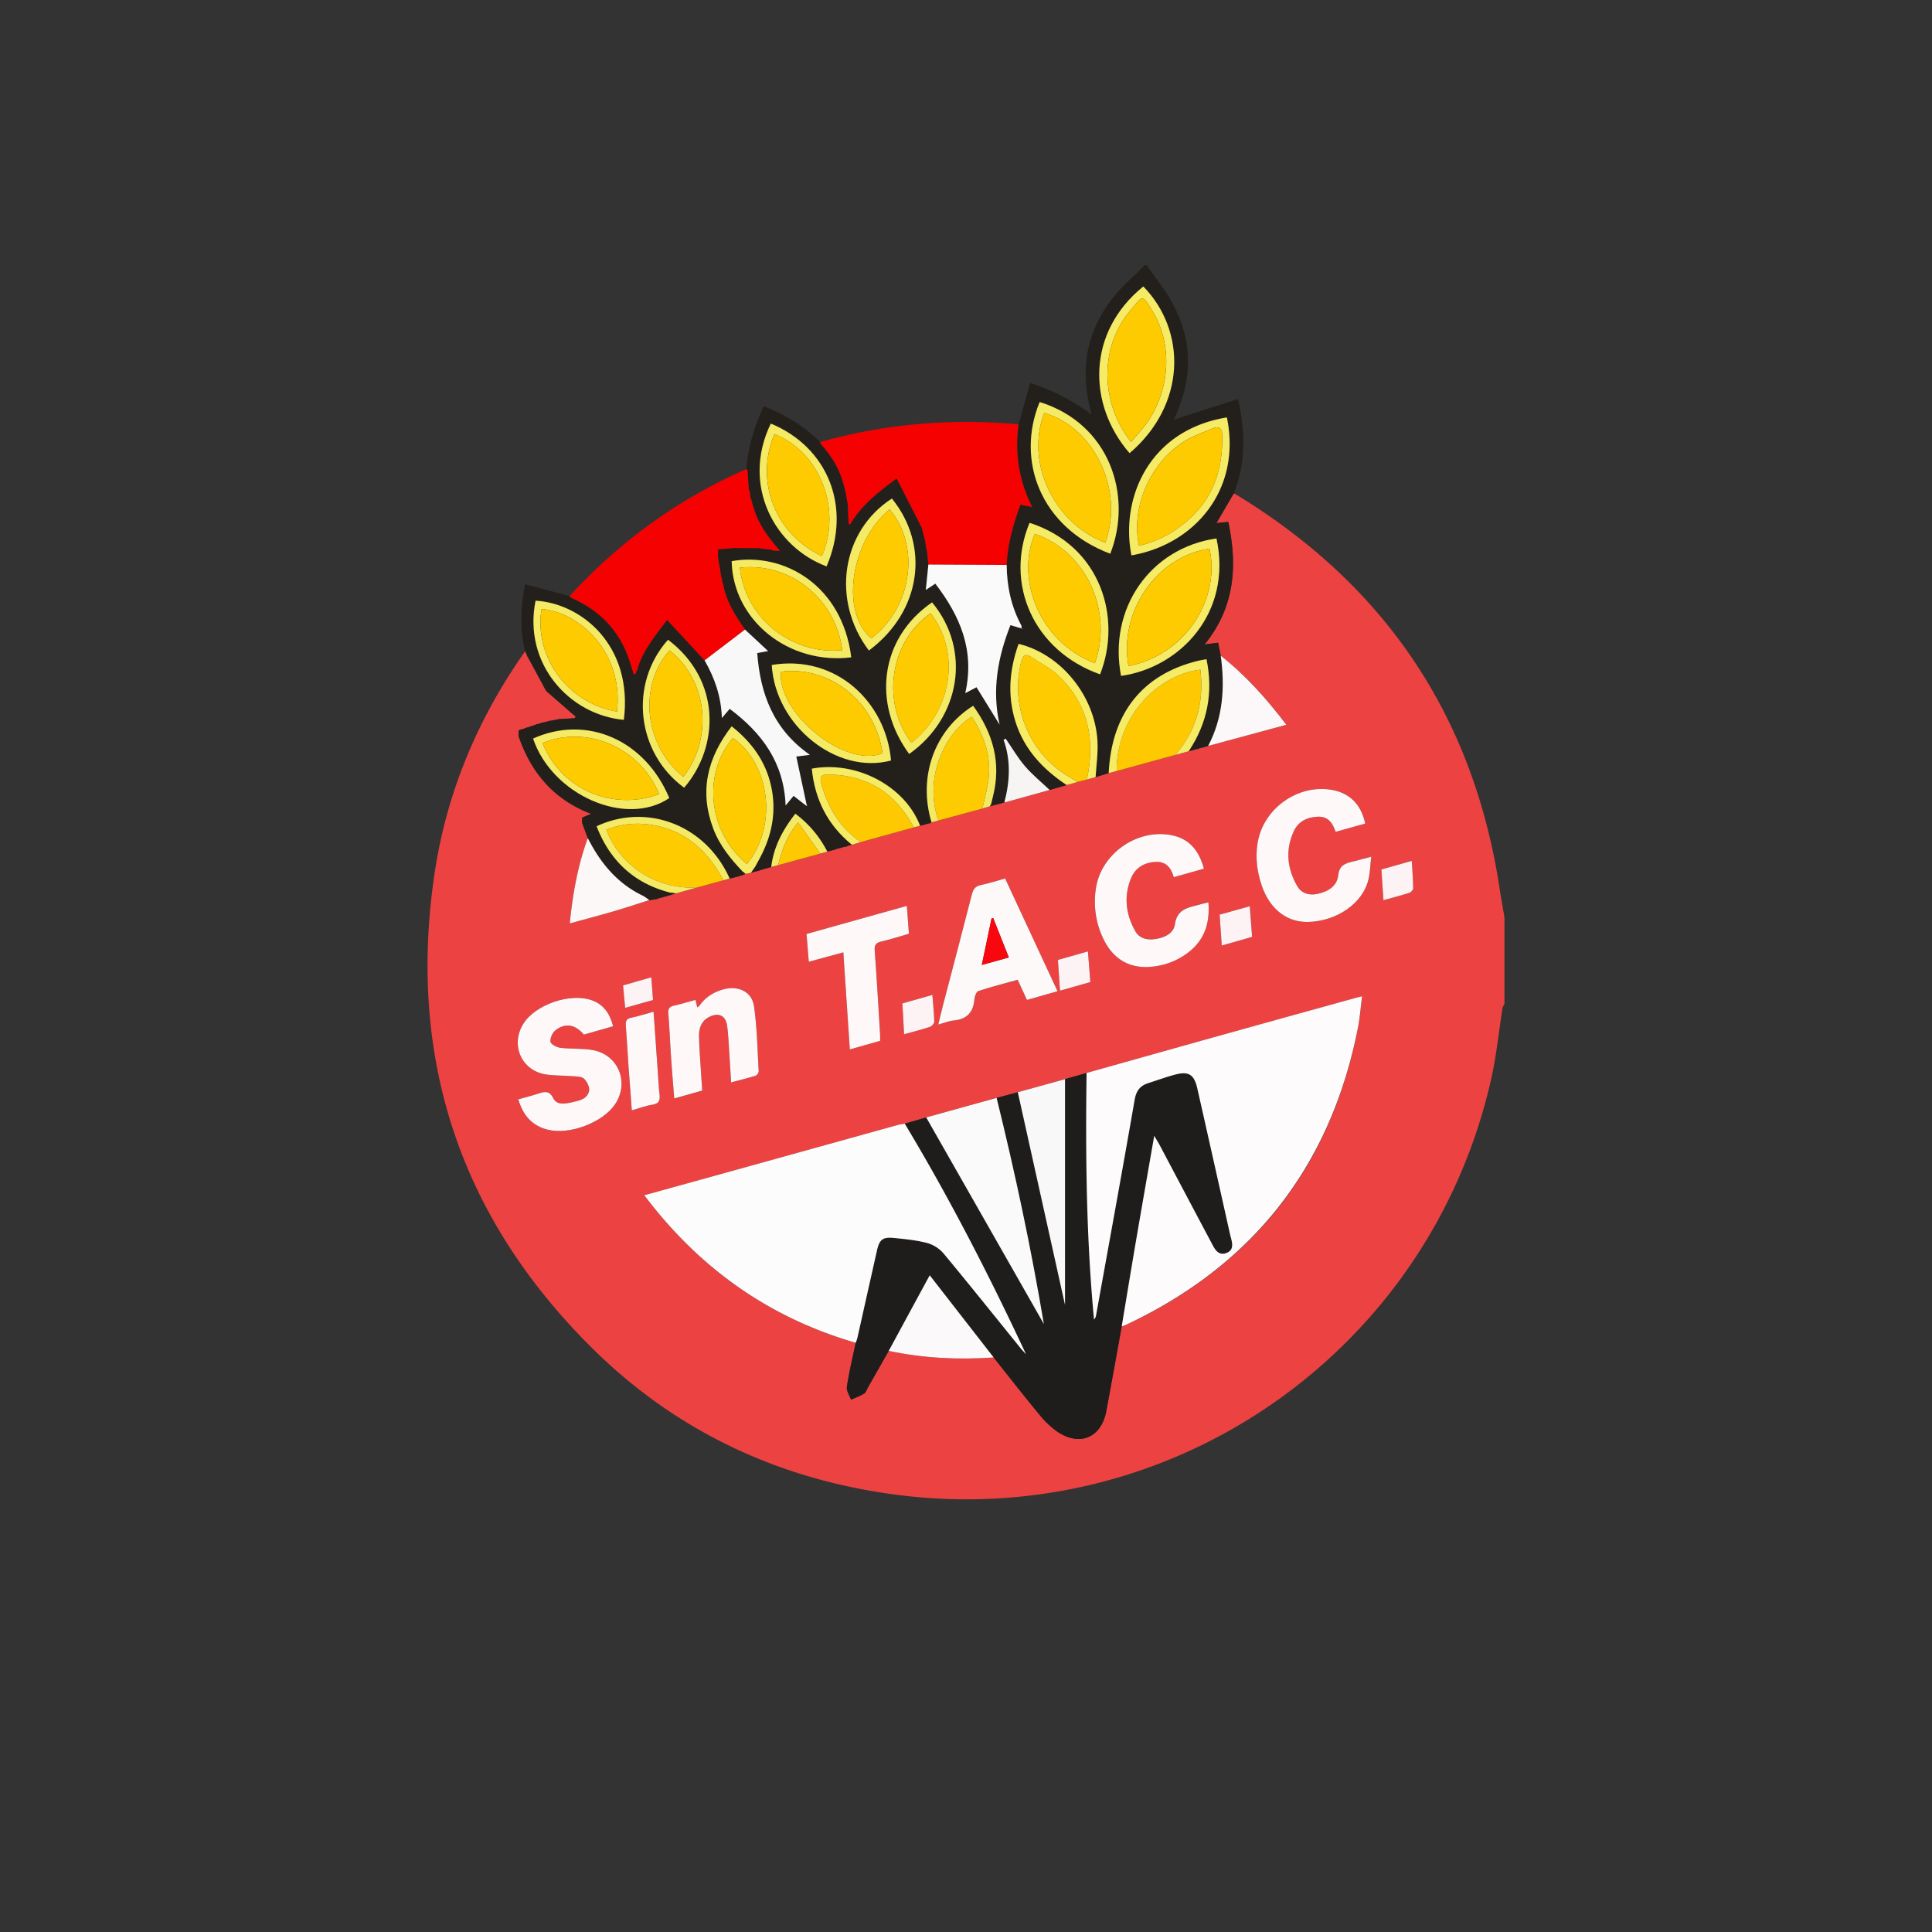 <svg id="Capa_1" data-name="Capa 1" xmlns="http://www.w3.org/2000/svg" viewBox="0 0 1700.79 1700.79"><rect x="0" y="0" width="1700.79" height="1700.79" fill="#333333" stroke="none"/><defs><style>.cls-1{fill:#ed4242;}.cls-2{fill:#23201c;}.cls-3{fill:#1f1d1c;}.cls-4{fill:#fdfbfb;}.cls-5{fill:#fdfcfc;}.cls-6{fill:#fbfafa;}.cls-7{fill:#fef8f9;}.cls-8{fill:#fef9f9;}.cls-9{fill:#feca00;}.cls-10{fill:#f9f8f9;}.cls-11{fill:#fec900;}.cls-12{fill:#fbf9fa;}.cls-13{fill:#fcf7f8;}.cls-14{fill:#fcf8f8;}.cls-15{fill:#f7ec64;}.cls-16{fill:#f4ea64;}.cls-17{fill:#f5eb64;}.cls-18{fill:#f3e963;}.cls-19{fill:#f7f4f4;}.cls-20{fill:#fef3f4;}.cls-21{fill:#24201c;}.cls-22{fill:#f60101;}.cls-23{fill:#f70101;}.cls-24{fill:#f8080e;}.cls-25{fill:#fecb00;}</style></defs><path class="cls-1" d="M1324.42,807.7v76.06c-.59,1.25-1.51,2.46-1.72,3.77-3.29,20.66-5.31,41.59-9.9,62-54,240.23-281.46,398.73-525.39,366.12-102.69-13.72-192.54-56-266.09-128.81-116-114.94-162.56-254.47-139-416.35,10.48-72,38-137.67,80-197.19.55,1.16,1.11,2.31,1.66,3.46a1,1,0,0,0,.52,1.28l16.06,29.57,1.05,1.2,25.29,22-.83,1.4L492.2,633l-3.25.7-6.12,1.06-1.55.53-4.65,1-1.37.57-3.21.82-1.58.69-3.11.92-1.5.65-3.14.87-1.48.69-3.14.79-1.45.77v0l0,5c10.9,31.9,30.77,55.67,63.84,68.31l-7.84,3.3-.14,4.52,5,13.62c-8.8,24-13.26,48.89-15.86,75.08,13.7-3.76,26.16-7,38.52-10.64,10.54-3.08,21-6.56,31.42-9.87l6.45-.91,1.81-.73,4.54-1.12,1.41-.5,4.61-1.3,4.69-1.35,18.32-5.08,23.46-6.47,5.51-1.49,8.62-2.17,1.73-.72.63.06.55-.32,2.35-1,5-1,3.47-1,3.36-.78,1.5-.62,9.35-2.66,6.14-1.61,37.14-10.16,6.06-1.77,6.5-1.67,1.74-.71,4.63-1.19,1.32-.43,3.11-.63,1.87-.84,2.49-.53,7.92-2.39,46.61-12.9,5.49-1.48,2.39-.49,3-.95,3.22-.77.6-.07.1-.58a1.57,1.57,0,0,0,.8-.12l6.11-1.61,38.65-10.5,6.64-2,4.75-1.31,4.63-1.17h.74l.57-.49,2-.37,39.84-11,15-4.36,9.53-2.7,8.21-2.11,7.73-2.19L976,680.56l7-1.81,51.51-14.17,11.88-3.24,17.18-4.68L1132.4,638c-17.55-23.08-35.86-43.59-57.74-60.78l-2.35-11.45-11.85,1.51c26.71-32.95,29-69.29,20.83-107.85l-9.49.91-.55-.54,14.84-25.41c.69.34,1.42.63,2.08,1,131.14,79.66,209,195,232,347C1321.45,790.86,1323,799.27,1324.42,807.7ZM956.58,944.58l-19,5.38L896,961.5l-18.68,5-62,17.2-18.89,5.51c-2,.37-4.08.6-6,1.15q-81.32,22.54-162.62,45.14c-19.79,5.49-39.59,11-60.65,16.78C615.64,1116.56,677,1160,753.27,1182.16c-2.68,12.88-5.78,25.69-7.75,38.68-.54,3.52,2.35,7.57,3.67,11.37,3.9-1.78,8-3.26,11.61-5.48,1.55-1,2.16-3.44,3.19-5.23l18.38-32.28c30.5,6.48,61.33,8,92.38,5.79,13.52,17,26.86,34.08,40.69,50.79a75,75,0,0,0,15.74,14.73c19.61,13,38.36,4.83,42.69-18.27,4.66-24.85,9.08-49.74,13.61-74.61,1.45-.51,2.95-.91,4.34-1.56q167.34-78.43,203.39-259.71c1.88-9.39,2.59-19,4-29.32-3.13.79-4.62,1.14-6.1,1.55q-67.55,18.74-135.08,37.5Q1007.25,930.25,956.58,944.58ZM456.27,967.77c4.23,14.33,12.27,23.42,26.27,26.81,18.88,4.57,47.82-6.28,58.71-22.21,13.27-19.4,3-44.36-20.18-48.1-9.12-1.46-18.58-.73-27.77-1.86-3.24-.4-8.32-3-8.69-5.26-.53-3.11,1.67-8,4.31-10.1,8.68-6.89,17.48-5.33,25.08,3.72l25.75-7.34c-2.92-11.19-8.3-19.14-18.81-22.88-18.89-6.74-49.47,3.68-60.11,20.5C449,919.74,459,942.6,480.67,945.88c7.62,1.15,15.44.87,23.15,1.51,3.55.3,8.11.13,10.3,2.19,2.67,2.52,5.19,7.57,4.49,10.81-1.6,7.33-9,8.6-15.22,10-5.82,1.31-13.16,2.7-16.24-3.44-3.71-7.42-8.09-5.91-13.69-4.08C468.1,964.62,462.61,966,456.27,967.77ZM1201.81,725c-3.43-16.76-13.7-26.94-29.35-29.67-30.22-5.25-60.58,16.66-65.39,46.93-2,12.87-.42,25.27,3.71,37.39,7.19,21.06,22.62,32.72,41.69,31.94,24.91-1,47.14-16.53,52.1-36.9,1.55-6.33,1.68-13,2.58-20.53-6.55,1.73-11.49,3.15-16.49,4.33-6.65,1.57-11.64,3.21-12.61,12.2-1,9.51-9.25,14.44-18.55,16.29-7.28,1.45-13.8-.52-17.54-7-8.93-15.44-10.63-31.81-3-48.24,4-8.69,11.85-12.55,21.46-12.79,8.83-.22,12.74,5.47,15.4,13.32Zm-142,39.71c-4.27-15.9-12.83-26.37-28.47-29.48-30.44-6.06-62.29,16.42-66.69,47.09a75.3,75.3,0,0,0,6.81,44.54c8.81,18.06,23.63,26.44,43.49,24a61.54,61.54,0,0,0,33.65-14.58c12.6-11,16.48-25.25,15.18-42-3.17.77-5.44,1.22-7.65,1.86-9.65,2.78-19.9,3.47-21.86,17.54-1.15,8.21-9.77,12.08-18.4,13-7,.77-13.06-.94-16.63-7.36-8.23-14.79-10-30.35-3.61-46.2,3.87-9.53,11.86-14.11,22-14.49,8.89-.33,13.42,5.3,15.64,13.47Zm-175,8.61c-7.49,2.09-14.34,4.33-21.34,5.83-4.72,1-6.68,3.4-7.85,8-8.35,32.73-17,65.37-25.55,98.05-1.39,5.29-2.59,10.63-4.07,16.77,5.31-1.48,9.23-3.22,13.26-3.56,11.88-1,17.71-7.25,18.56-19,.18-2.51,1.73-6.46,3.53-7,11.38-3.72,23-6.67,34.51-9.87,3,6.57,5.59,12.09,8.2,17.76l26.89-7.7C915.36,839,900.18,806.36,884.82,773.33ZM710,822.19c.69,8.4,1.32,16.17,2,24.46l30.44-8.27c1.93,28.72,3.8,56.7,5.72,85.43l26.67-7.54c0-2.22.08-3.76,0-5.3-1.53-24.75-3-49.51-4.77-74.25-.37-5,1.17-6.8,5.81-7.88,8-1.86,15.82-4.41,24.31-6.84-.61-8.23-1.19-16.08-1.82-24.55ZM643.61,952.87c7.81-2.09,14.76-3.79,21.58-5.92a5,5,0,0,0,2.71-3.84c-1.11-19.07-1.43-38.26-4.1-57.12-1.83-13-13.82-18.54-26.7-15-8.79,2.37-16.06,6.92-21.35,14.45a9.25,9.25,0,0,1-1.88,1.48c-.53-2.18-1-4.07-1.59-6.58-6.55,1.77-12.68,3.66-18.92,5.06-4,.9-5.37,2.66-5,6.92,1,12.61,1.52,25.27,2.38,37.9.81,12.07,1.83,24.12,2.82,36.86l24.66-6.95c-.35-5.16-.7-9.77-1-14.38-.67-11.08-1.61-22.16-1.86-33.26-.17-7.63,2.36-14.3,10.09-17.67s13.36-.4,14.6,8c.75,5.1,1.06,10.28,1.41,15.43C642.21,929.43,642.86,940.7,643.61,952.87ZM575.34,890.6c-7.26,2-13.32,4.08-19.56,5.29-4.45.87-5.14,3.14-4.84,7.05.92,11.83,1.52,23.68,2.35,35.51.9,12.79,1.91,25.57,2.92,39,6.57-1.85,12.16-4,17.95-4.91,6.32-.95,7.08-4.32,6.41-9.64-.77-6.13-1-12.33-1.43-18.5C577.9,926.94,576.67,909.47,575.34,890.6ZM795.9,910.47c8.56-2.39,15.8-4.2,22.85-6.55,1.61-.54,3.73-3,3.7-4.48-.18-7.64-1-15.26-1.65-23.62l-26.4,7.5C794.91,892.57,795.38,901,795.9,910.47Zm422-118c8.13-2.27,15.55-4.17,22.82-6.5,1.45-.47,3.37-2.63,3.35-4-.11-7.82-.74-15.63-1.24-24.15l-26.77,7.57C1216.68,774.44,1217.25,782.84,1217.91,792.46Zm-144.23,12.72c.66,9.6,1.25,18.18,1.86,27.16l26.72-7.61c-.69-9.1-1.34-17.64-2.06-27ZM933.13,872.12l26.73-7.59c-.74-9.4-1.41-17.94-2.12-27L931.32,845C931.93,854.12,932.5,862.74,933.13,872.12Zm-358.25,8.2c-.51-6.65-1-12.93-1.54-20l-24.85,7.14c.65,6.95,1.22,13,1.84,19.75Z"/><path class="cls-2" d="M1009.32,233.34c4,5.61,8.06,11.26,12.16,16.84,26.57,36.17,32,74.73,13.25,116.07-.59,1.28-1,2.62-1.22,3.08l56.39-18.12c6.49,29.4,6.89,56.58-3.81,83.21l-14.84,25.41-.59,1,1.14-.42,9.49-.91c8.17,38.56,5.88,74.9-20.83,107.85l11.85-1.51,2.35,11.45c3.77,27.51,2.1,54.26-11.07,79.41l-17.18,4.68c16.51-24.76,21.78-51.59,15.69-81.05-3.11.59-5.39.92-7.62,1.47-48.79,12-76,46.22-78.47,98.8l-11.51,3.51c.61-10.54,2.22-21.14,1.64-31.62-2.2-39.86-32.12-76.61-69.44-85.65-8,22.43-10,45-2.86,68.11C901.49,659.6,918,677.14,939,691.07l-15,4.36c-7.28-6.91-15.17-13.3-21.67-20.88s-11.38-16.11-17-24.23l-1.89.86c6.59,18.44,5.52,36.86.7,55.29l-2,.37a3.4,3.4,0,0,0-1.31.48l-4.63,1.17-3.8-.25c.61-2.5,1.2-5,1.82-7.5,7.36-29.42-.2-55.45-17.54-79.43-34.17,21.5-48.72,62.59-36.63,102.6a1.57,1.57,0,0,1-.8.12,2.07,2.07,0,0,0-.7.65l-3.21.77-3,.95-2.39.49c-13.34-34.85-56.07-57.49-95.31-50.22,2.64,27.16,14,49.65,35.29,67l-2.49.53-1.87.84-3.11.63a3.26,3.26,0,0,0-1.32.43l-4.63,1.19-1.74.71-6.5,1.67a96,96,0,0,0-28.13-33.33c-11.13,14.26-19.1,29.23-21.21,46.87l-9.35,2.66-1.5.62-3.36.78c-.08-1.26-.15-2.52-.23-3.78,1.47-2.71,2.94-5.41,4.4-8.13,10.74-20,14.81-41.17,9.83-63.55-4.84-21.71-17.15-38.51-34.68-52.37-21.48,27.77-28.57,57.14-16.23,89.93,5.56,14.78,15.34,26.71,26,38v3l-.55.32-.63-.06-1.73.72-8.62,2.17c-21-47.21-72.86-66.79-117.09-46.06.63,1.57,1.23,3.2,1.92,4.79,12.3,28.13,33.23,46.14,63.06,53.69l.13,2-4.61,1.3a3,3,0,0,0-1.41.5l-4.55,1.12-1.8.73-6.45.91a41.78,41.78,0,0,0-5.54-3.83c-22.6-10.79-37.48-28.93-48.54-50.74l-5-13.62c0-1.51.1-3,.14-4.52l7.84-3.3c-33.07-12.64-52.94-36.41-63.84-68.31,0-1.67,0-3.35,0-5v0l1.45-.77,3.14-.79,1.48-.69,3.14-.87,1.5-.65,3.11-.92,1.58-.69,3.21-.82a3.08,3.08,0,0,0,1.37-.57l4.65-1,1.55-.53,6.12-1.06,3.25-.7,13.84-.82c.28-.47.55-.94.83-1.4l-25.29-22-1.05-1.2L464.47,578a3.5,3.5,0,0,0-.52-1.28c-.55-1.15-1.11-2.3-1.66-3.46-4.85-19.09-3.79-38.21-.15-59l39.31,10.48a2.37,2.37,0,0,1,.43.87l1.71,1c27.53,12.08,45,32.74,52.63,61.77l.71,1.79.78,3.08,1.45.27,1-1.92a3.07,3.07,0,0,0,.59-1.25c4.46-16.79,15.32-29.66,26.51-44.68,11.54,12.44,22.3,24,33,35.65,8.71,15.33,14.64,31.57,15.28,50.78l6.89-8.07c28.32,21.19,47.77,47.19,49.23,85.06l7-8.47,10.56,8.24,1.49.78-.65-1.58c-3-13.93-6-27.86-9-42.05l12-1.51c-32.11-22.33-43.7-53.72-46.37-89.63l9.59-1.72-20.34-18.93c-8.44-12.19-16.43-24.6-19.18-39.54L636,513l-.84-4.7a3.27,3.27,0,0,0-.46-1.39c-.38-2.59-.77-5.19-1.15-7.78-.23-1.06-.47-2.12-.7-3.19q-.42-3.1-.82-6.22,0-3.1.1-6.23l5.79-.35,7.89-.68,22.32.08,3.41.55,7.32.85,1.89.73,5.78.32.51.19-.46-.3c-10-11.63-19.46-23.64-23.41-38.94a3.83,3.83,0,0,0-.48-1.12l-1.2-4.65-.68-1.7q-.47-2.88-.92-5.78l-.71-2q-.42-6-.85-12l-.34-4.9a3.11,3.11,0,0,1-.91-.86c1.37-19.28,6.95-37.41,15.27-55.38,18.58,7.49,35.47,17.41,49.67,31.64a7.15,7.15,0,0,1,.18,1.38,2.87,2.87,0,0,0,.87,1c10.66,11.55,17.86,24.89,20.87,40.4.3,1,.59,2,.88,3l.7,4.66c.29,1.55.57,3.1.86,4.65l.7,17,1.41.2c9.62-16.44,24.1-27.9,40.86-40.29L810.68,463c.24.47.48.94.71,1.41.82,3.1,1.63,6.19,2.44,9.29a3.28,3.28,0,0,0,.41,1.43l1.21,7.64c.19.59.37,1.18.55,1.77q.64,6.22,1.28,12.45c-.73,7.18-1.47,14.36-2.29,22.36l8.39-5.54c21.84,28.42,34.9,58.75,26.38,96.35l9.9-5.16L880,637.9c-6.9-30.23-1.68-59.11,9.55-87.59l9.57,2.85,1,.55L900,553l-1,.36c.11-.83.6-1.88.28-2.47-9-16.73-12.87-34.72-13.08-53.6.81-18.38,5.78-35.79,12.14-53.06l9.9,1.93.8.68c-.18-.3-.37-.6-.56-.9a121,121,0,0,1-11.72-72.39c3.34-12.07,6.67-24.15,10.1-36.54,19.53,6.55,36.86,15.18,52.61,26.89l1.27,1-.24-1.92c-13-47.92.91-87.44,37.47-119.91,3.44-3,6.55-6.48,9.82-9.73ZM994.39,398.93c49.71-42.28,50.64-107.28,12.11-146.76C956.61,292.54,957.29,356.13,994.39,398.93Zm-17,88.53c20.09-51.28-.62-114.51-62.14-133.54C894.09,405.17,915.9,464.27,977.39,487.46Zm93.5-13.44c-58.48,8.42-95.43,61.87-84,121C1038.25,587.89,1085.13,540.05,1070.89,474Zm9.17-106.54c-69,11.22-93.94,71.6-84,121.4C1051.24,479.41,1093.18,431.45,1080.06,367.48ZM906.35,460.25c-22.28,53.57,3.39,112.54,62.07,133.4C987.75,544.51,969.67,480.71,906.35,460.25ZM764.92,572.66c46.54-34.66,53.73-92.49,20.24-133.78C740.81,467.41,731.45,528.41,764.92,572.66ZM678.56,372.88c-26.45,54.67,3.88,109,49.1,125.72C749.84,446.94,729.34,394,678.56,372.88Zm.83,212.52c3.15,53.54,57.31,96.91,105,84.08C780,618.61,736.48,575.9,679.39,585.4Zm70-6.75c-7.82-63-58.91-92.87-105.27-84.63C645.25,546,694.14,585.49,749.37,578.65Zm51,85.08c44.91-31.77,55.13-91.41,20.14-133.45C774.21,562.13,767.94,619.76,800.37,663.73ZM588.1,563.19c-34.61,38.74-27.89,99.38,14.17,130.26C633.3,657.33,635.06,598.83,588.1,563.19ZM471.48,528.8c-11.19,55.33,29.66,100.61,77.69,104.88C557.43,568.25,511.89,531.15,471.48,528.8Zm-2.21,121.37c16.94,50,81.92,78.16,119.92,52.38C567.83,651.41,516.74,628.91,469.27,650.17Z"/><path class="cls-3" d="M782.37,1189.22,764,1221.5c-1,1.79-1.64,4.28-3.19,5.23-3.63,2.22-7.71,3.7-11.61,5.48-1.32-3.8-4.21-7.85-3.67-11.37,2-13,5.07-25.8,7.75-38.68a40.09,40.09,0,0,0,1.49-4.32q8.65-38.52,17.25-77c2.12-9.41,5-11.86,14.54-11,10,1,20.14,2,29.8,4.5a29.87,29.87,0,0,1,14.4,9.31c22.79,27.42,45,55.29,67.48,83,1.58,1.95,3.34,3.75,5,5.62-32.5-69.65-67.39-137.54-106.76-203l18.88-5.5q51.78,90.9,103.55,181.82c-11.23-66.9-25.35-133.19-41.59-199l18.68-5c14.4,64.87,28.8,129.73,41.55,187.2V950l19-5.38c-1,72.4-.29,144.76,6.55,217a6.38,6.38,0,0,0,1.79-3.58c11.41-63.3,23-126.58,34-189.94,1.35-7.75,4.7-12.19,11.75-14.47,7.86-2.53,15.65-5.37,23.62-7.51,12.32-3.31,17-.15,19.85,12.38q14.34,63.89,28.66,127.77c1.36,6.09,5,13.94-3.31,16.9-7.87,2.82-10.85-5-13.82-10.6-15.1-28.25-30-56.6-45-84.9-1.16-2.18-2.5-4.26-4.54-7.71-5.56,32-10.9,62.44-16.11,92.89-4.26,24.94-8.34,49.91-12.5,74.87-4.53,24.87-9,49.76-13.61,74.61-4.33,23.1-23.08,31.28-42.69,18.27a75,75,0,0,1-15.74-14.73c-13.83-16.71-27.17-33.83-40.7-50.79-18.47-23.75-37-47.49-56.29-72.34C805.92,1145.77,794.14,1167.49,782.37,1189.22Z"/><path class="cls-4" d="M987.48,1167.65c4.16-25,8.24-49.93,12.5-74.87,5.21-30.45,10.55-60.87,16.11-92.89,2,3.45,3.38,5.53,4.54,7.71,15,28.3,29.94,56.65,45,84.9,3,5.57,5.95,13.42,13.82,10.6,8.27-3,4.67-10.81,3.31-16.9q-14.23-63.9-28.66-127.77c-2.81-12.53-7.53-15.69-19.85-12.38-8,2.14-15.76,5-23.62,7.51-7,2.28-10.4,6.72-11.75,14.47-11,63.36-22.59,126.64-34,189.94a6.38,6.38,0,0,1-1.79,3.58c-6.84-72.21-7.5-144.57-6.55-217q50.7-14.25,101.4-28.47,67.51-18.83,135.08-37.5c1.48-.41,3-.76,6.1-1.55-1.36,10.31-2.07,19.93-4,29.32q-36.32,181-203.39,259.71C990.43,1166.74,988.93,1167.14,987.48,1167.65Z"/><path class="cls-5" d="M796.49,989.21c39.37,65.51,74.26,133.4,106.76,203-1.68-1.87-3.44-3.67-5-5.62-22.45-27.7-44.69-55.57-67.48-83a29.87,29.87,0,0,0-14.4-9.31c-9.66-2.54-19.8-3.53-29.8-4.5-9.54-.91-12.42,1.54-14.54,11q-8.67,38.52-17.25,77a40.09,40.09,0,0,1-1.49,4.32c-76.27-22.17-137.63-65.6-186.1-129.88,21.06-5.83,40.86-11.29,60.65-16.78q81.31-22.57,162.62-45.14C792.41,989.81,794.47,989.58,796.49,989.21Z"/><path class="cls-6" d="M877.33,966.5c16.24,65.84,30.36,132.13,41.59,199q-51.76-90.91-103.55-181.82Z"/><path class="cls-7" d="M456.27,967.77c6.34-1.79,11.83-3.15,17.19-4.9,5.6-1.83,10-3.34,13.69,4.08,3.08,6.14,10.42,4.75,16.24,3.44,6.24-1.4,13.62-2.67,15.22-10,.7-3.24-1.82-8.29-4.49-10.81-2.19-2.06-6.75-1.89-10.3-2.19-7.71-.64-15.53-.36-23.15-1.51C459,942.6,449,919.74,460.83,901.05c10.64-16.82,41.22-27.24,60.11-20.5,10.51,3.74,15.89,11.69,18.81,22.88L514,910.77c-7.6-9-16.4-10.61-25.08-3.72-2.64,2.1-4.84,7-4.31,10.1.37,2.25,5.45,4.86,8.69,5.26,9.19,1.13,18.65.4,27.77,1.86,23.21,3.74,33.45,28.7,20.18,48.1-10.89,15.93-39.83,26.78-58.71,22.21C468.54,991.19,460.5,982.1,456.27,967.77Z"/><path class="cls-7" d="M1201.81,725l-26,7.28c-2.66-7.85-6.57-13.54-15.4-13.32-9.61.24-17.44,4.1-21.46,12.79-7.58,16.43-5.88,32.8,3,48.24,3.74,6.47,10.26,8.44,17.54,7,9.3-1.85,17.53-6.78,18.55-16.29,1-9,6-10.63,12.61-12.2,5-1.18,9.94-2.6,16.49-4.33-.9,7.52-1,14.2-2.58,20.53-5,20.37-27.19,35.87-52.1,36.9-19.07.78-34.5-10.88-41.69-31.94-4.13-12.12-5.76-24.52-3.71-37.39,4.81-30.27,35.17-52.18,65.39-46.93C1188.11,698.07,1198.38,708.25,1201.81,725Z"/><path class="cls-7" d="M1059.82,764.72l-26.54,7.48c-2.22-8.17-6.75-13.8-15.64-13.47-10.14.38-18.13,5-22,14.49-6.42,15.85-4.62,31.41,3.61,46.2,3.57,6.42,9.65,8.13,16.63,7.36,8.63-.95,17.25-4.82,18.4-13,2-14.07,12.21-14.76,21.86-17.54,2.21-.64,4.48-1.09,7.65-1.86,1.3,16.71-2.58,31-15.18,42A61.54,61.54,0,0,1,1015,850.89c-19.86,2.42-34.68-6-43.49-24a75.3,75.3,0,0,1-6.81-44.54c4.4-30.67,36.25-53.15,66.69-47.09C1047,738.35,1055.55,748.82,1059.82,764.72Z"/><path class="cls-8" d="M884.82,773.33c15.36,33,30.54,65.69,46.14,99.25l-26.89,7.7c-2.61-5.67-5.17-11.19-8.2-17.76-11.5,3.2-23.13,6.15-34.51,9.87-1.8.58-3.35,4.53-3.53,7-.85,11.75-6.68,18-18.56,19-4,.34-7.95,2.08-13.26,3.56,1.48-6.14,2.68-11.48,4.07-16.77,8.53-32.68,17.2-65.32,25.55-98.05,1.17-4.61,3.13-7,7.85-8C870.48,777.66,877.33,775.42,884.82,773.33Zm-20.51,76.13,23.79-6.59-13.78-34.69-1.45.43C870.09,821.84,867.32,835.07,864.31,849.46Z"/><path class="cls-7" d="M710,822.19l88.33-24.74c.63,8.47,1.21,16.32,1.82,24.55-8.49,2.43-16.32,5-24.31,6.84-4.64,1.08-6.18,2.92-5.81,7.88,1.82,24.74,3.24,49.5,4.77,74.25.1,1.54,0,3.08,0,5.3l-26.67,7.54c-1.92-28.73-3.79-56.71-5.72-85.43L712,846.65C711.34,838.36,710.71,830.59,710,822.19Z"/><path class="cls-7" d="M643.61,952.87c-.75-12.17-1.4-23.44-2.15-34.7-.35-5.15-.66-10.33-1.41-15.43-1.24-8.37-6.86-11.35-14.6-8s-10.26,10-10.09,17.67c.25,11.1,1.19,22.18,1.86,33.26.28,4.61.63,9.22,1,14.38L593.54,967c-1-12.74-2-24.79-2.82-36.86-.86-12.63-1.33-25.29-2.38-37.9-.35-4.26,1-6,5-6.92,6.24-1.4,12.37-3.29,18.92-5.06.6,2.51,1.06,4.4,1.59,6.58a9.25,9.25,0,0,0,1.88-1.48c5.29-7.53,12.56-12.08,21.35-14.45C650,867.45,662,873,663.8,886c2.67,18.86,3,38,4.1,57.12a5,5,0,0,1-2.71,3.84C658.37,949.08,651.42,950.78,643.61,952.87Z"/><path class="cls-9" d="M956.77,686.26l-8.21,2.11c-3.51-2.16-7.06-4.26-10.53-6.48-33-21.09-48.78-61.7-38.95-99.67,1.41-5.43,3.75-7.14,8.57-4,8.15,5.36,17.19,9.83,24.13,16.48C958.19,620.05,964.42,651.38,956.77,686.26Z"/><path class="cls-10" d="M937.56,950V1148.7c-12.75-57.47-27.15-122.33-41.55-187.2Z"/><path class="cls-11" d="M1034.53,664.58,983,678.75c0-50.36,38.38-85.18,73.72-89.24C1060,617.77,1053.52,643,1034.53,664.58Z"/><path class="cls-9" d="M636.83,774.94l-23.46,6.46c-41.92,1.36-70-24.81-79.56-51a75.34,75.34,0,0,1,40.83-4.06C604,731.33,623.35,749.45,636.83,774.94Z"/><path class="cls-12" d="M782.37,1189.22c11.77-21.73,23.55-43.45,36.08-66.55,19.34,24.85,37.82,48.59,56.29,72.34C843.7,1197.17,812.87,1195.7,782.37,1189.22Z"/><path class="cls-9" d="M864.81,711.8l-38.65,10.5c-13.25-37.12,5.42-76.64,29.32-91.39,11.22,17.37,17.66,35.9,14.51,56.82C868.78,695.83,866.57,703.78,864.81,711.8Z"/><path class="cls-11" d="M804.47,728.37l-46.6,12.9c-18.47-12.41-29-30.11-34.81-51.2-1.73-6.26-.34-8.33,6.25-8.24C763.76,682.3,788.52,698.15,804.47,728.37Z"/><path class="cls-13" d="M1063.59,656.66c13.17-25.15,14.84-51.9,11.07-79.41,21.88,17.19,40.19,37.7,57.74,60.78Z"/><path class="cls-14" d="M517.46,737.83c11.06,21.81,25.94,39.95,48.54,50.74a41.78,41.78,0,0,1,5.54,3.83c-10.47,3.31-20.88,6.79-31.42,9.87-12.36,3.62-24.82,6.88-38.52,10.64C504.2,786.72,508.66,761.85,517.46,737.83Z"/><path class="cls-7" d="M575.34,890.6c1.33,18.87,2.56,36.34,3.8,53.81.44,6.17.66,12.37,1.43,18.5.67,5.32-.09,8.69-6.41,9.64-5.79.87-11.38,3.06-17.95,4.91-1-13.44-2-26.22-2.92-39-.83-11.83-1.43-23.68-2.35-35.51-.3-3.91.39-6.18,4.84-7.05C562,894.68,568.08,892.61,575.34,890.6Z"/><path class="cls-15" d="M956.77,686.26c7.65-34.88,1.42-66.21-25-91.53-6.94-6.65-16-11.12-24.13-16.48-4.82-3.17-7.16-1.46-8.57,4-9.83,38,5.93,78.58,38.95,99.67,3.47,2.22,7,4.32,10.53,6.48l-9.53,2.7c-21-13.93-37.54-31.47-45.19-56.16-7.14-23.08-5.13-45.68,2.86-68.11,37.32,9,67.24,45.79,69.44,85.65.58,10.48-1,21.08-1.64,31.62Z"/><path class="cls-16" d="M653.87,767.33c-10.71-11.26-20.49-23.19-26-38-12.34-32.79-5.25-62.16,16.23-89.93,17.53,13.86,29.84,30.66,34.68,52.37,5,22.38.91,43.52-9.83,63.55-1.46,2.72-2.93,5.42-4.4,8.13l-3.24,4.83-5,1ZM645.18,649.6c-28.31,33.85-20.16,84.64,12.34,111C684.13,728.34,679,673.69,645.18,649.6Z"/><path class="cls-17" d="M1034.53,664.58c19-21.61,25.47-46.81,22.21-75.07-35.34,4.06-73.69,38.88-73.72,89.24l-7,1.81c2.5-52.58,29.68-86.82,78.47-98.8,2.23-.55,4.51-.88,7.62-1.47,6.09,29.46.82,56.29-15.69,81.05Z"/><path class="cls-16" d="M636.83,774.94c-13.48-25.49-32.83-43.61-62.19-48.62a75.34,75.34,0,0,0-40.83,4.06c9.59,26.21,37.64,52.38,79.56,51l-18.32,5.09-4.82-.62c-29.83-7.55-50.76-25.56-63.06-53.69-.69-1.59-1.29-3.22-1.92-4.79,44.23-20.73,96.08-1.15,117.09,46.06Z"/><path class="cls-18" d="M864.81,711.8c1.76-8,4-16,5.18-24.07,3.15-20.92-3.29-39.45-14.51-56.82-23.9,14.75-42.57,54.27-29.32,91.39l-6.11,1.61c-12.09-40,2.46-81.1,36.63-102.6,17.34,24,24.9,50,17.54,79.43-.62,2.49-1.21,5-1.82,7.5l-.95,1.56Z"/><path class="cls-17" d="M804.47,728.37c-16-30.22-40.71-46.07-75.16-46.54-6.59-.09-8,2-6.25,8.24,5.81,21.09,16.34,38.79,34.81,51.2l-7.93,2.39c-21.26-17.34-32.65-39.83-35.29-67,39.24-7.27,82,15.37,95.31,50.22Z"/><path class="cls-19" d="M884.17,706.47c4.82-18.43,5.89-36.85-.7-55.29l1.89-.86c5.6,8.12,10.59,16.78,17,24.23s14.39,14,21.67,20.88Z"/><path class="cls-20" d="M795.9,910.47c-.52-9.47-1-17.9-1.5-27.15l26.4-7.5c.65,8.36,1.47,16,1.65,23.62,0,1.51-2.09,3.94-3.7,4.48C811.7,906.27,804.46,908.08,795.9,910.47Z"/><path class="cls-20" d="M1217.91,792.46c-.66-9.62-1.23-18-1.84-27.06l26.77-7.57c.5,8.52,1.13,16.33,1.24,24.15,0,1.35-1.9,3.51-3.35,4C1233.46,788.29,1226,790.19,1217.91,792.46Z"/><path class="cls-20" d="M1073.68,805.18l26.52-7.43c.72,9.34,1.37,17.88,2.06,27l-26.72,7.61C1074.93,823.36,1074.34,814.78,1073.68,805.18Z"/><path class="cls-20" d="M933.13,872.12c-.63-9.38-1.2-18-1.81-27.1l26.42-7.48c.71,9.05,1.38,17.59,2.12,27Z"/><path class="cls-11" d="M722.22,751.43l-37.14,10.16c3.06-13,7.41-25.41,17.55-37.66Z"/><path class="cls-20" d="M574.88,880.32l-24.55,6.9c-.62-6.73-1.19-12.8-1.84-19.75l24.85-7.14C573.89,867.39,574.37,873.67,574.88,880.32Z"/><path class="cls-18" d="M722.22,751.43l-19.59-27.5c-10.14,12.25-14.49,24.65-17.55,37.66l-6.14,1.61c2.11-17.64,10.08-32.61,21.21-46.87a96,96,0,0,1,28.13,33.33Z"/><path class="cls-21" d="M661.26,768.31l3.24-4.83c.08,1.26.15,2.52.23,3.78Z"/><path class="cls-21" d="M456.66,643.06c0,1.67,0,3.35,0,5C456.64,646.41,456.65,644.73,456.66,643.06Z"/><path class="cls-21" d="M590.23,785.87l4.82.62-4.69,1.35C590.32,787.18,590.27,786.52,590.23,785.87Z"/><path class="cls-21" d="M512.62,719.69c0,1.51-.09,3-.14,4.52C512.53,722.7,512.58,721.2,512.62,719.69Z"/><path class="cls-21" d="M871.45,709.8l.95-1.56,3.8.25Z"/><path class="cls-21" d="M492.2,633l-3.25.7Z"/><path class="cls-21" d="M653.87,767.33l2.35,1.95-2.35,1Z"/><path class="cls-21" d="M812.35,726.4l3-.95Z"/><path class="cls-21" d="M880.83,707.32a3.4,3.4,0,0,1,1.31-.48l-.57.49Z"/><path class="cls-21" d="M818.55,724.68a2.07,2.07,0,0,1,.7-.65l-.1.58Z"/><path class="cls-21" d="M458.1,642.32l-1.45.77Z"/><path class="cls-21" d="M745.58,745l1.87-.84Z"/><path class="cls-21" d="M741.15,746.09a3.26,3.26,0,0,1,1.32-.43Z"/><path class="cls-21" d="M734.78,748l1.74-.71Z"/><path class="cls-21" d="M462.72,640.84l-1.48.69Z"/><path class="cls-21" d="M467.36,639.32l-1.5.65Z"/><path class="cls-21" d="M668.09,766.48l1.5-.62Z"/><path class="cls-21" d="M472.05,637.71l-1.58.69Z"/><path class="cls-21" d="M651,771.28l1.73-.72Z"/><path class="cls-21" d="M476.63,636.32a3.08,3.08,0,0,1-1.37.57Z"/><path class="cls-21" d="M584.34,789.64a3,3,0,0,1,1.41-.5Z"/><path class="cls-21" d="M578,791.49l1.8-.73Z"/><path class="cls-21" d="M482.83,634.75l-1.55.53Z"/><path class="cls-21" d="M506.87,630.77c-.28.46-.55.93-.83,1.4C506.32,631.7,506.59,631.23,506.87,630.77Z"/><path class="cls-21" d="M480.53,607.57l1.05,1.2Z"/><path class="cls-21" d="M464,576.72a3.5,3.5,0,0,1,.52,1.28A1,1,0,0,1,464,576.72Z"/><path class="cls-22" d="M722.21,390.55a7.15,7.15,0,0,0-.18-1.38c57.26-16.16,115.53-21,174.71-15.59A121,121,0,0,0,908.46,446l-.25.22-9.89-1.93C892,461.53,887,478.94,886.18,497.32l-68.9-.33q-.64-6.23-1.28-12.44c-.18-.6-.36-1.19-.55-1.78-.4-2.55-.81-5.1-1.21-7.64-.13-.48-.27-.95-.41-1.43-.81-3.1-1.62-6.19-2.44-9.29-.23-.47-.47-.94-.71-1.41l-21.32-41.82C772.6,433.57,758.12,445,748.5,461.47a2.84,2.84,0,0,1-1.41-.2q-.36-8.5-.7-17c-.29-1.55-.57-3.1-.86-4.65s-.47-3.1-.7-4.66c-.29-1-.58-2-.88-3-3-15.51-10.21-28.85-20.87-40.4A1,1,0,0,0,722.21,390.55Z"/><path class="cls-22" d="M678.87,483.92l-7.32-.85-3.41-.55-22.32-.08-7.89.68-5.79.35q-.06,3.12-.1,6.23.4,3.12.82,6.22c.23,1.06.46,2.13.7,3.19.38,2.59.77,5.19,1.15,7.78l.46,1.39L636,513l.65,1.71c2.75,14.94,10.74,27.35,19.18,39.54l-35.57,27.1c-10.75-11.61-21.51-23.21-33-35.65-11.19,15-22.05,27.89-26.51,44.68a1,1,0,0,0-.59,1.25l-1,1.92a3,3,0,0,1-1.45-.27l-.78-3.08c-.23-.6-.47-1.2-.71-1.79-7.65-29-25.1-49.69-52.63-61.77l-1.71-1a2.37,2.37,0,0,0-.43-.87c44.06-48.17,95.81-85.62,155.64-111.84a3.11,3.11,0,0,0,.91.86c.11,1.63.23,3.27.34,4.9q.43,6,.85,12l.71,2q.45,2.9.92,5.78c.23.57.45,1.14.68,1.7l1.2,4.65a.79.79,0,0,0,.48,1.12c4,15.3,13.37,27.31,23.41,38.94l-.05.11-5.78-.32Z"/><path class="cls-6" d="M817.28,497l68.9.33c.21,18.88,4,36.87,13.08,53.6.32.59-.17,1.64-.28,2.47l.1-.23-9.56-2.85c-11.23,28.48-16.45,57.36-9.55,87.59L859.66,605l-9.9,5.16c8.52-37.6-4.54-67.93-26.38-96.35L815,519.35C815.81,511.35,816.55,504.17,817.28,497Z"/><path class="cls-10" d="M620.27,581.33l35.57-27.1,20.34,18.93-9.59,1.72c2.67,35.91,14.26,67.3,46.37,89.63L701,666c3.06,14.19,6,28.12,9,42.05-.27.27-.56.54-.84.8l-10.56-8.24-7,8.47c-1.46-37.87-20.91-63.87-49.23-85.06l-6.89,8.07C634.91,612.9,629,596.66,620.27,581.33Z"/><path class="cls-17" d="M994.39,398.93c-37.1-42.8-37.78-106.39,12.11-146.76C1045,291.65,1044.1,356.65,994.39,398.93Zm1.27-9.79c3.63-4.24,6.81-7.87,9.91-11.58,23.94-28.68,28.13-71.91,9.45-102.86-10-16.65-8.52-14.7-19.25-2.28C967.27,305.39,968.64,355,995.66,389.14Z"/><path class="cls-16" d="M977.39,487.46c-61.49-23.19-83.3-82.29-62.14-133.54C976.77,373,997.48,436.18,977.39,487.46Zm-4.4-9.72c16.6-45.18-8.6-101.1-53.74-114.21C902.57,407.07,927.48,460.41,973,477.74Z"/><path class="cls-17" d="M1070.89,474c14.24,66-32.64,113.87-84,121C975.46,535.89,1012.41,482.44,1070.89,474Zm-6.2,9c-47,6.9-80,56.29-71.22,103.39C1047.8,575.12,1074.14,523,1064.69,483Z"/><path class="cls-17" d="M1080.06,367.48c13.12,64-28.82,111.93-84,121.4C986.12,439.08,1011.09,378.7,1080.06,367.48Zm-77.35,112.93a97.1,97.1,0,0,0,40.12-19.94c24.81-20.13,34-46.91,33.05-78-.16-5.07-2.63-7.76-8.14-5.38-7.08,3.06-14.47,5.55-21.24,9.18C1014.45,403.52,995,445,1002.71,480.41Z"/><path class="cls-17" d="M906.35,460.25c63.32,20.46,81.4,84.26,62.07,133.4C909.74,572.79,884.07,513.82,906.35,460.25Zm57.47,123.63C979.58,540.42,958.33,486.39,911,470,894.23,508.7,914,564.58,963.82,583.88Z"/><path class="cls-16" d="M764.92,572.66c-33.47-44.25-24.11-105.25,20.24-133.78C818.65,480.17,811.46,538,764.92,572.66ZM767,562c37.55-28.78,42.46-83.27,16.09-113.54C748.54,476.87,739.73,539,767,562Z"/><path class="cls-16" d="M678.56,372.88c50.78,21.07,71.28,74.06,49.1,125.72C682.44,481.88,652.11,427.55,678.56,372.88Zm45,116.69c17.73-41.44-1.69-91.77-41.84-107.41C664.18,423.68,682.5,470.33,723.59,489.57Z"/><path class="cls-16" d="M679.39,585.4c57.09-9.5,100.63,33.21,105,84.08C736.7,682.31,682.54,638.94,679.39,585.4Zm8,6C684.51,628.53,744.76,676.7,777,663,769.08,612.55,725.39,585.94,687.34,591.37Z"/><path class="cls-16" d="M749.37,578.65C694.14,585.49,645.25,546,644.1,494,690.46,485.78,741.55,515.63,749.37,578.65Zm-98.08-78.9c5,46.41,48,77.13,90.22,72.56C735.37,525.88,694.42,494.82,651.29,499.75Z"/><path class="cls-16" d="M800.37,663.73c-32.43-44-26.16-101.6,20.14-133.45C855.5,572.32,845.28,632,800.37,663.73Zm2-9.78c37.31-30.09,42.55-81.28,16.85-114C783.07,564.86,775.59,618.65,802.42,654Z"/><path class="cls-18" d="M588.1,563.19c47,35.64,45.2,94.14,14.17,130.26C560.21,662.57,553.49,601.93,588.1,563.19Zm1.34,9.35C562.32,602.92,566.23,655,601.5,683.88,626.6,652.17,624.84,600.88,589.44,572.54Z"/><path class="cls-16" d="M471.48,528.8c40.41,2.35,85.95,39.45,77.69,104.88C501.14,629.41,460.29,584.13,471.48,528.8Zm71.68,97.63c6-51.73-32.8-87.71-66.44-90.31C470.11,576,497.62,618.59,543.16,626.43Z"/><path class="cls-16" d="M469.27,650.17c47.47-21.26,98.56,1.24,119.92,52.38C551.19,728.33,486.21,700.15,469.27,650.17Zm8.29,4C496.21,699.39,544.7,713,580.29,699,562.7,656.8,515.33,638.26,477.56,654.18Z"/><path class="cls-21" d="M637.93,483.12l7.89-.68Z"/><path class="cls-21" d="M632,489.7q0-3.1.1-6.23Q632.08,486.59,632,489.7Z"/><path class="cls-21" d="M745.53,439.6c.29,1.55.57,3.1.86,4.65C746.1,442.7,745.82,441.15,745.53,439.6Z"/><path class="cls-21" d="M658.34,418.67c-.11-1.63-.23-3.27-.34-4.9C658.11,415.41,658.23,417,658.34,418.67Z"/><path class="cls-21" d="M668.14,482.52l3.41.55Z"/><path class="cls-21" d="M744,431.91c.3,1,.59,2,.88,3C744.54,433.93,744.25,432.92,744,431.91Z"/><path class="cls-21" d="M633.56,499.11c-.24-1.06-.47-2.13-.7-3.19C633.09,497,633.33,498.05,633.56,499.11Z"/><path class="cls-10" d="M710,708.07l.65,1.58-1.49-.78C709.47,708.61,709.76,708.34,710,708.07Z"/><path class="cls-21" d="M747.09,461.27a2.84,2.84,0,0,0,1.41.2Z"/><path class="cls-23" d="M1071.8,460.37l-1.14.42.59-1Z"/><path class="cls-21" d="M810.68,463c.24.47.48.94.71,1.41C811.16,463.94,810.92,463.47,810.68,463Z"/><path class="cls-21" d="M813.83,473.7c.14.48.28.95.41,1.43A3.28,3.28,0,0,1,813.83,473.7Z"/><path class="cls-22" d="M908.46,446c.19.3.38.6.56.9l-.8-.68Z"/><path class="cls-21" d="M663.18,445.92a.79.79,0,0,1-.48-1.12A3.83,3.83,0,0,1,663.18,445.92Z"/><path class="cls-21" d="M636.66,514.69,636,513Z"/><path class="cls-21" d="M560.12,591.61a1,1,0,0,1,.59-1.25A3.07,3.07,0,0,1,560.12,591.61Z"/><path class="cls-21" d="M556.22,588.39c.24.59.48,1.19.71,1.79C556.7,589.58,556.46,589,556.22,588.39Z"/><path class="cls-21" d="M661.5,440.15c-.23-.56-.45-1.13-.68-1.7Z"/><path class="cls-21" d="M678.87,483.92l1.89.73Z"/><path class="cls-21" d="M659.9,432.67l-.71-2Z"/><path class="cls-21" d="M815.45,482.77c.19.59.37,1.18.55,1.78C815.82,484,815.64,483.36,815.45,482.77Z"/><path class="cls-21" d="M686.59,484.86l.46.3-.51-.19Z"/><path class="cls-21" d="M722.21,390.55a1,1,0,0,1,.87,1A2.87,2.87,0,0,1,722.21,390.55Z"/><path class="cls-6" d="M899,553.39l1-.36.1.68-1-.55A2.4,2.4,0,0,0,899,553.39Z"/><path class="cls-21" d="M635.17,508.28l-.46-1.39A3.27,3.27,0,0,1,635.17,508.28Z"/><path class="cls-21" d="M501.88,525.62l1.71,1Z"/><path class="cls-21" d="M557.71,593.26a3,3,0,0,0,1.45.27Z"/><path class="cls-24" d="M864.31,849.46c3-14.39,5.78-27.62,8.56-40.85l1.45-.43,13.78,34.69Z"/><path class="cls-25" d="M645.18,649.6c33.86,24.09,39,78.74,12.34,111C625,734.24,616.87,683.45,645.18,649.6Z"/><path class="cls-9" d="M995.66,389.14c-27-34.17-28.39-83.75.11-116.72C1006.5,260,1005,258.05,1015,274.7c18.68,30.95,14.49,74.18-9.45,102.86C1002.47,381.27,999.29,384.9,995.66,389.14Z"/><path class="cls-25" d="M973,477.74c-45.51-17.33-70.42-70.67-53.74-114.21C964.39,376.64,989.59,432.56,973,477.74Z"/><path class="cls-9" d="M1064.69,483c9.45,39.94-16.89,92.08-71.22,103.39C984.72,539.33,1017.73,489.94,1064.69,483Z"/><path class="cls-9" d="M1002.71,480.41c-7.74-35.44,11.74-76.89,43.79-94.09,6.77-3.63,14.16-6.12,21.24-9.18,5.51-2.38,8,.31,8.14,5.38,1,31-8.24,57.82-33.05,78A97.1,97.1,0,0,1,1002.71,480.41Z"/><path class="cls-9" d="M963.82,583.88C914,564.58,894.23,508.7,911,470,958.33,486.39,979.58,540.42,963.82,583.88Z"/><path class="cls-9" d="M767,562c-27.27-23-18.46-85.17,16.09-113.54C809.46,478.77,804.55,533.26,767,562Z"/><path class="cls-9" d="M723.59,489.57c-41.09-19.24-59.41-65.89-41.84-107.41C721.9,397.8,741.32,448.13,723.59,489.57Z"/><path class="cls-9" d="M687.34,591.37c38-5.43,81.74,21.18,89.65,71.66C744.76,676.7,684.51,628.53,687.34,591.37Z"/><path class="cls-25" d="M651.29,499.75c43.13-4.93,84.08,26.13,90.22,72.56C699.24,576.88,656.25,546.16,651.29,499.75Z"/><path class="cls-25" d="M802.42,654c-26.83-35.3-19.35-89.09,16.85-114C845,572.67,839.73,623.86,802.42,654Z"/><path class="cls-25" d="M589.44,572.54c35.4,28.34,37.16,79.63,12.06,111.34C566.23,655,562.32,602.92,589.44,572.54Z"/><path class="cls-25" d="M543.16,626.43c-45.54-7.84-73-50.46-66.44-90.31C510.36,538.72,549.17,574.7,543.16,626.43Z"/><path class="cls-25" d="M477.56,654.18c37.77-15.92,85.14,2.62,102.73,44.82C544.7,713,496.21,699.39,477.56,654.18Z"/></svg>